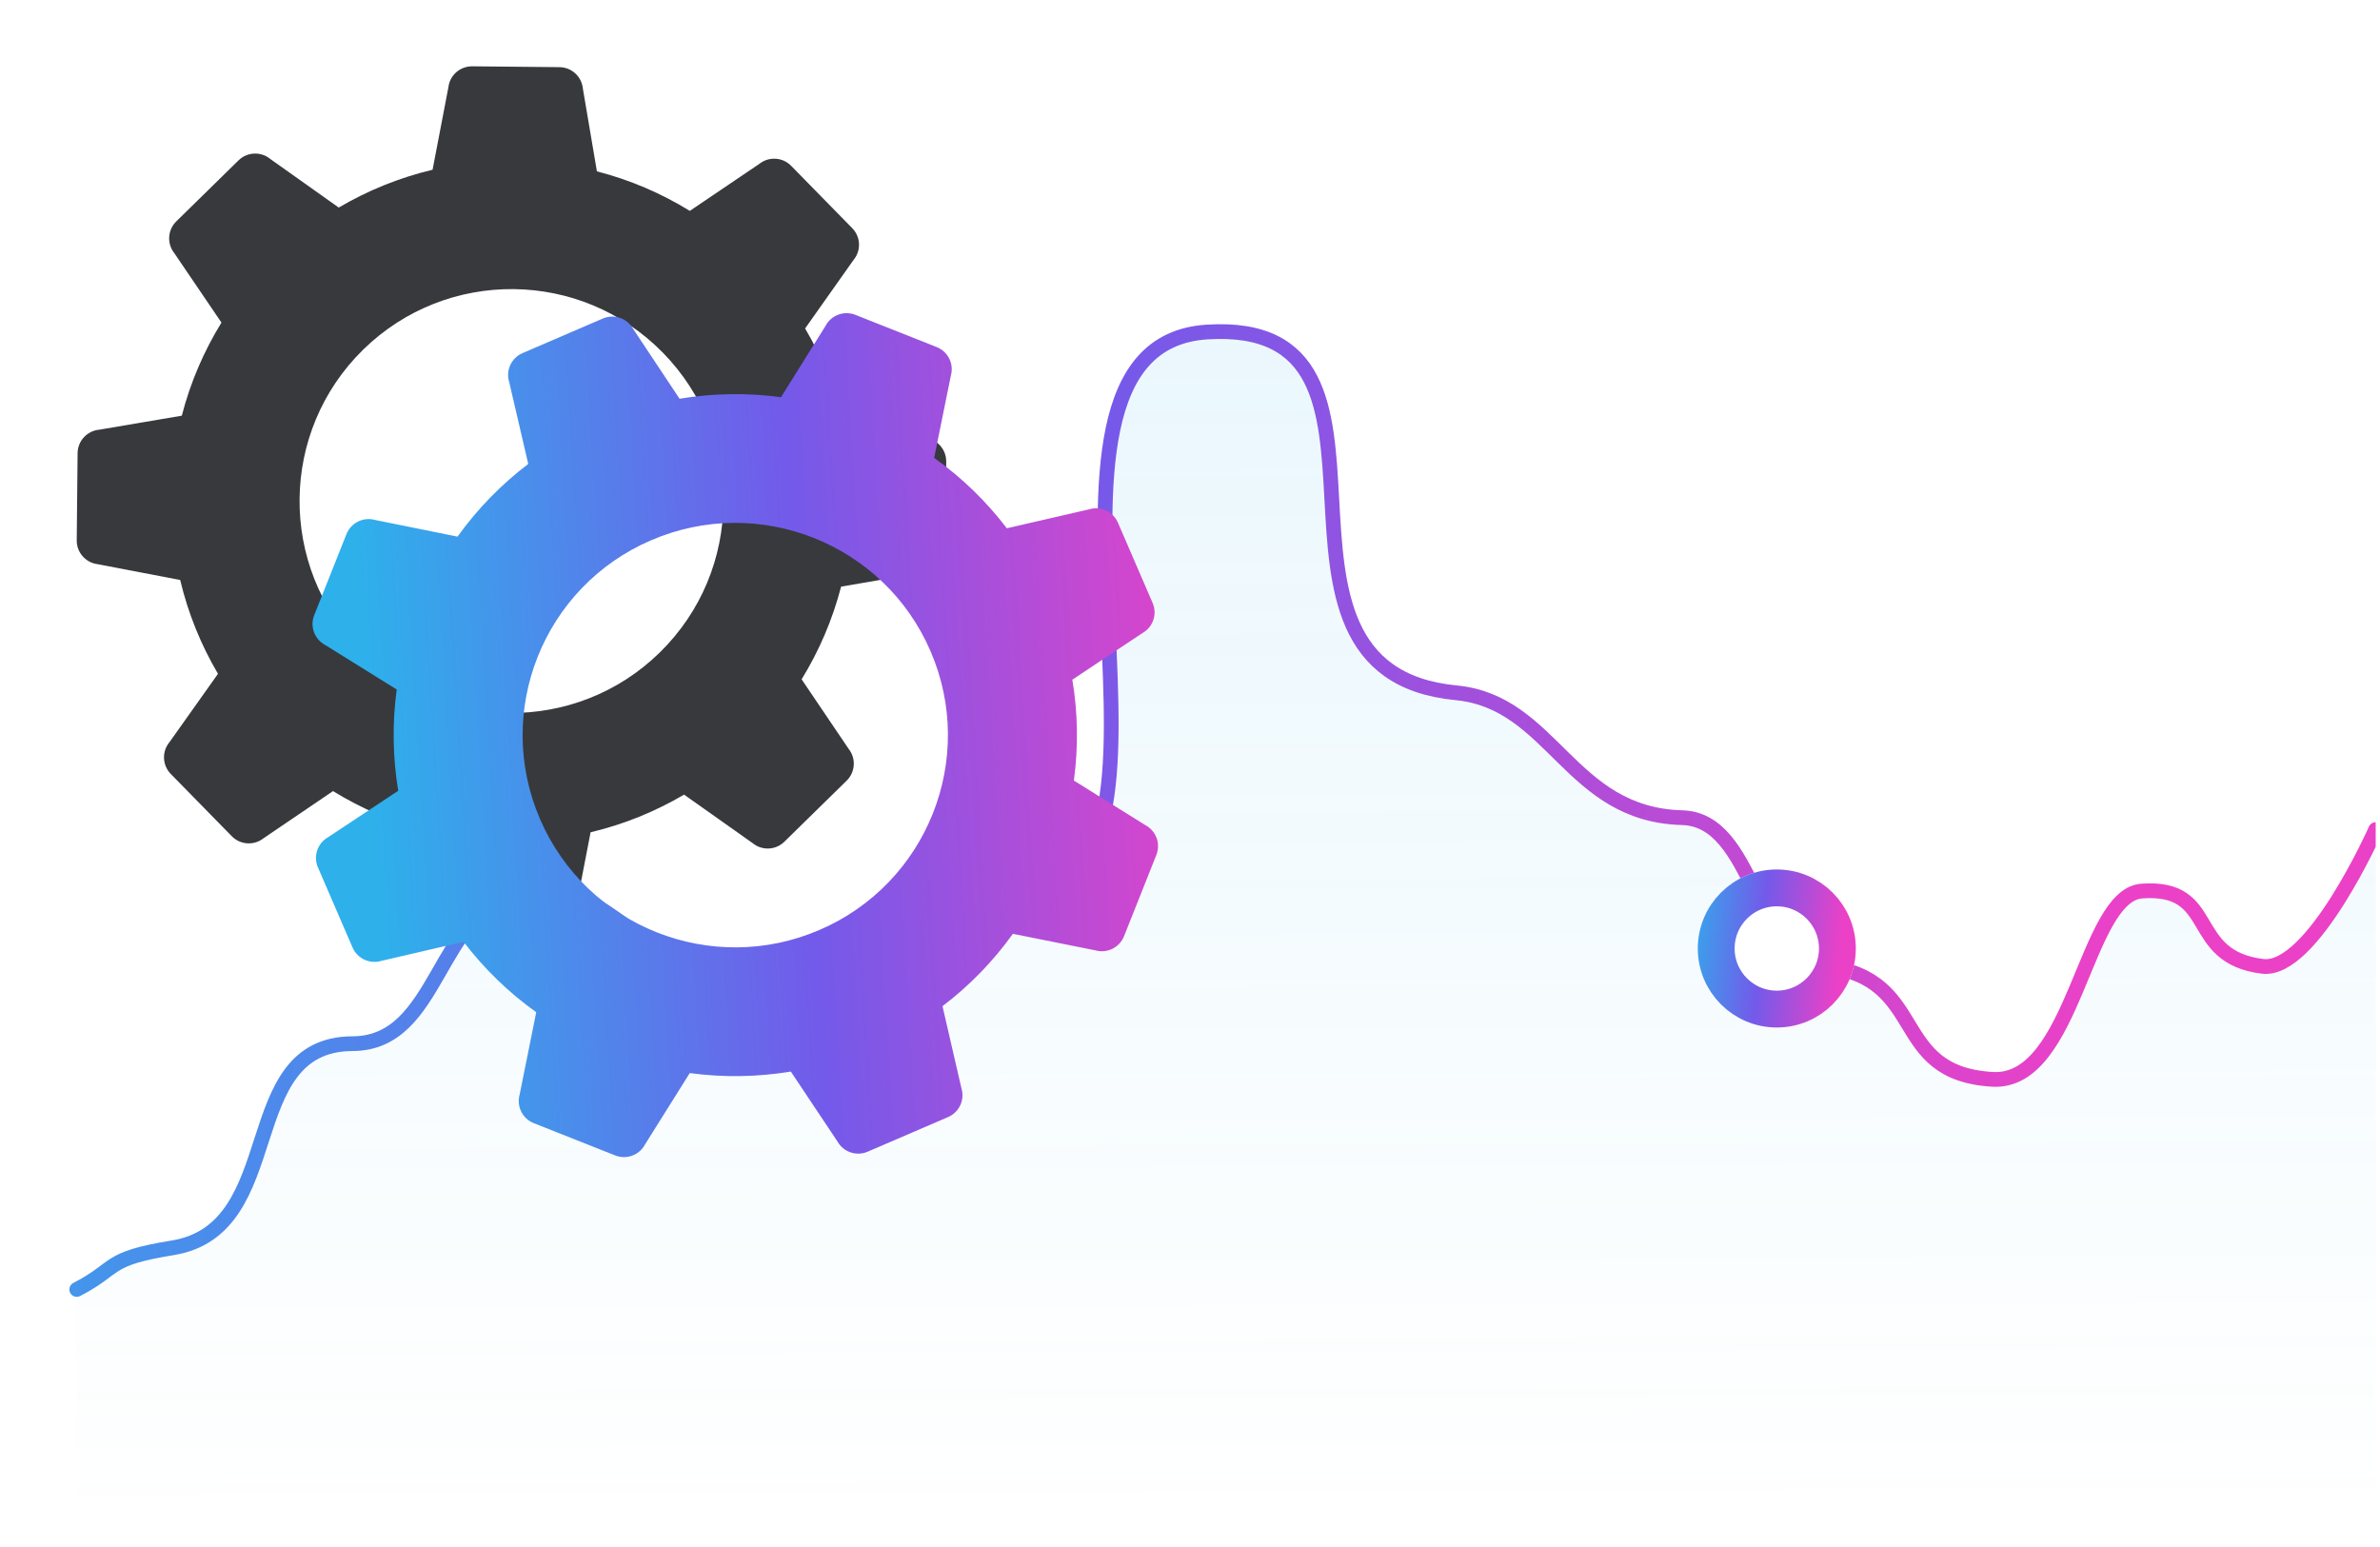 <svg width="323" height="210" viewBox="0 0 323 210" fill="none" xmlns="http://www.w3.org/2000/svg">
<g clip-path="url(#clip0_2152_8118)">
<path opacity="0.1" d="M23.414 169.135C14.182 170.62 16.134 171.82 10.414 174.774V254H322.414V112.468C322.414 112.468 313.815 131.818 307.074 130.999C296.639 129.731 301.177 120.063 290.694 120.794C282.899 121.337 281.594 146.958 270.414 146.307C256.291 145.485 261.838 132.747 247.794 130.999C237.931 129.771 238.225 111.123 228.294 110.857C212.953 110.446 210.794 95.199 197.614 93.937C166.509 90.96 194.994 43.089 163.814 45.059C133.388 46.982 167.352 124.07 137.034 120.794C129.398 119.968 125.302 134.415 117.696 135.5C108.304 136.84 108.62 132.623 99.557 135.5C87.71 139.261 82.847 118.083 70.734 120.794C59.13 123.39 59.727 141.439 47.854 141.473C31.865 141.518 39.212 166.592 23.414 169.135Z" fill="url(#paint0_linear_2152_8118)"/>
<path d="M10.414 175C16.134 172.041 14.182 170.839 23.414 169.35C39.212 166.803 31.865 141.686 47.854 141.64C59.727 141.607 59.13 123.527 70.734 120.925C82.847 118.21 89.047 134.916 100.894 131.148C109.957 128.266 108.304 132.49 117.696 131.148C125.302 130.062 129.398 120.099 137.034 120.925C167.352 124.208 133.388 46.985 163.814 45.059C194.994 43.086 166.509 91.04 197.614 94.022C210.794 95.286 212.953 110.559 228.294 110.971C238.225 111.238 237.931 129.919 247.794 131.148C261.838 132.9 256.291 145.66 270.414 146.483C281.594 147.135 282.899 121.469 290.694 120.925C301.177 120.194 296.639 129.878 307.074 131.148C313.815 131.969 322.414 112.585 322.414 112.585" stroke="url(#paint1_linear_2152_8118)" stroke-width="2" stroke-linecap="round"/>
<g filter="url(#filter0_d_2152_8118)">
<circle cx="241.137" cy="123.723" r="10.723" fill="white"/>
<circle cx="241.137" cy="123.723" r="8.223" stroke="url(#paint2_linear_2152_8118)" stroke-width="5"/>
</g>
<path d="M125.572 59.424L114.378 57.263C113.302 52.742 111.567 48.478 109.265 44.578L115.841 35.274C116.893 34.003 116.817 32.14 115.659 30.965L107.372 22.506C106.214 21.324 104.355 21.211 103.063 22.232L93.617 28.619C89.755 26.241 85.519 24.413 81.01 23.255L79.107 12.041C78.952 10.395 77.578 9.131 75.925 9.114L64.088 9C62.432 8.983 61.037 10.216 60.851 11.855L58.707 23.035C54.168 24.118 49.887 25.863 45.974 28.169L36.693 21.582C35.422 20.531 33.556 20.603 32.374 21.761L23.925 30.044C22.743 31.202 22.629 33.065 23.66 34.36L30.055 43.781C27.67 47.65 25.838 51.893 24.674 56.414L13.459 58.318C11.813 58.469 10.548 59.847 10.531 61.496L10.414 73.332C10.397 74.982 11.634 76.38 13.27 76.569L24.454 78.713C25.529 83.252 27.278 87.533 29.584 91.446L22.997 100.726C21.945 101.997 22.021 103.86 23.179 105.038L31.463 113.494C32.621 114.669 34.48 114.785 35.772 113.758L45.194 107.364C49.056 109.742 53.296 111.57 57.8 112.734L59.724 123.963C59.879 125.601 61.253 126.866 62.903 126.883L74.75 127C76.399 127.017 77.798 125.784 77.987 124.148L80.151 112.954C84.673 111.879 88.937 110.137 92.837 107.842L102.135 114.418C103.406 115.469 105.269 115.394 106.447 114.236L114.907 105.942C116.082 104.791 116.202 102.932 115.175 101.637L108.791 92.192C111.161 88.34 112.983 84.107 114.151 79.613L125.376 77.689C127.022 77.528 128.28 76.16 128.297 74.507L128.414 62.661C128.438 61.011 127.208 59.62 125.572 59.424ZM89.556 88.536C78.214 99.661 59.996 99.479 48.877 88.13C37.758 76.789 37.94 58.579 49.282 47.457C60.625 36.339 78.842 36.521 89.961 47.863C101.08 59.208 100.898 77.418 89.556 88.536Z" fill="#37393D"/>
<path d="M155.436 111.98L145.739 105.931C146.365 101.32 146.279 96.709 145.532 92.24L155.043 85.918C156.488 85.109 157.086 83.342 156.426 81.826L151.722 70.939C151.064 69.419 149.367 68.642 147.788 69.129L136.643 71.694C133.886 68.081 130.583 64.851 126.78 62.142L129.045 50.981C129.492 49.388 128.664 47.712 127.122 47.102L116.093 42.731C114.551 42.12 112.799 42.766 112.035 44.234L105.996 53.905C101.359 53.28 96.722 53.37 92.225 54.113L85.915 44.618C85.104 43.176 83.332 42.573 81.809 43.23L70.911 47.924C69.388 48.581 68.608 50.279 69.107 51.859L71.69 62.964C68.064 65.718 64.818 69.024 62.093 72.828L50.91 70.567C49.316 70.116 47.634 70.947 47.023 72.482L42.642 83.494C42.031 85.029 42.685 86.781 44.148 87.545L53.841 93.575C53.211 98.201 53.301 102.829 54.045 107.318L44.533 113.618C43.087 114.428 42.489 116.194 43.148 117.714L47.849 128.596C48.509 130.111 50.206 130.888 51.787 130.394L62.913 127.816C65.67 131.429 68.978 134.662 72.774 137.373L70.522 148.557C70.077 150.146 70.905 151.82 72.442 152.43L83.486 156.807C85.024 157.417 86.777 156.77 87.543 155.309L93.61 145.631C98.23 146.256 102.849 146.164 107.327 145.425L113.657 154.916C114.467 156.358 116.237 156.955 117.76 156.298L128.671 151.599C130.187 150.947 130.97 149.253 130.475 147.675L127.909 136.553C131.52 133.81 134.751 130.51 137.465 126.732L148.666 128.978C150.264 129.42 151.935 128.596 152.548 127.056L156.933 116.033C157.546 114.496 156.897 112.753 155.436 111.98ZM111.222 126.206C96.591 132.513 79.606 125.781 73.296 111.175C66.982 96.574 73.724 79.628 88.353 73.326C102.983 67.023 119.967 73.755 126.279 88.356C132.594 102.958 125.851 119.904 111.222 126.206Z" fill="url(#paint3_linear_2152_8118)"/>
</g>
<defs>
<filter id="filter0_d_2152_8118" x="205.414" y="93" width="71.445" height="71.446" filterUnits="userSpaceOnUse" color-interpolation-filters="sRGB">
<feFlood flood-opacity="0" result="BackgroundImageFix"/>
<feColorMatrix in="SourceAlpha" type="matrix" values="0 0 0 0 0 0 0 0 0 0 0 0 0 0 0 0 0 0 127 0" result="hardAlpha"/>
<feOffset dy="5"/>
<feGaussianBlur stdDeviation="12.5"/>
<feColorMatrix type="matrix" values="0 0 0 0 0 0 0 0 0 0 0 0 0 0 0 0 0 0 0.1 0"/>
<feBlend mode="normal" in2="BackgroundImageFix" result="effect1_dropShadow_2152_8118"/>
<feBlend mode="normal" in="SourceGraphic" in2="effect1_dropShadow_2152_8118" result="shape"/>
</filter>
<linearGradient id="paint0_linear_2152_8118" x1="166.414" y1="45" x2="166.896" y2="205.5" gradientUnits="userSpaceOnUse">
<stop stop-color="#2FB1EB"/>
<stop offset="1" stop-color="#2EB0EB" stop-opacity="0"/>
</linearGradient>
<linearGradient id="paint1_linear_2152_8118" x1="10.414" y1="-34.717" x2="310.129" y2="36.73" gradientUnits="userSpaceOnUse">
<stop stop-color="#2EB0EB"/>
<stop offset="0.5" stop-color="#735AEA"/>
<stop offset="1" stop-color="#EB41C7"/>
</linearGradient>
<linearGradient id="paint2_linear_2152_8118" x1="230.414" y1="99.849" x2="251.974" y2="101.991" gradientUnits="userSpaceOnUse">
<stop stop-color="#2EB0EB"/>
<stop offset="0.5" stop-color="#735AEA"/>
<stop offset="1" stop-color="#EB41C7"/>
</linearGradient>
<linearGradient id="paint3_linear_2152_8118" x1="42.414" y1="-27.732" x2="159.779" y2="-34.811" gradientUnits="userSpaceOnUse">
<stop stop-color="#2EB0EB"/>
<stop offset="0.5" stop-color="#735AEA"/>
<stop offset="1" stop-color="#EB41C7"/>
</linearGradient>
<clipPath id="clip0_2152_8118">
<rect width="322" height="209" fill="white" transform="translate(0.414 0.5)"/>
</clipPath>
</defs>
</svg>
